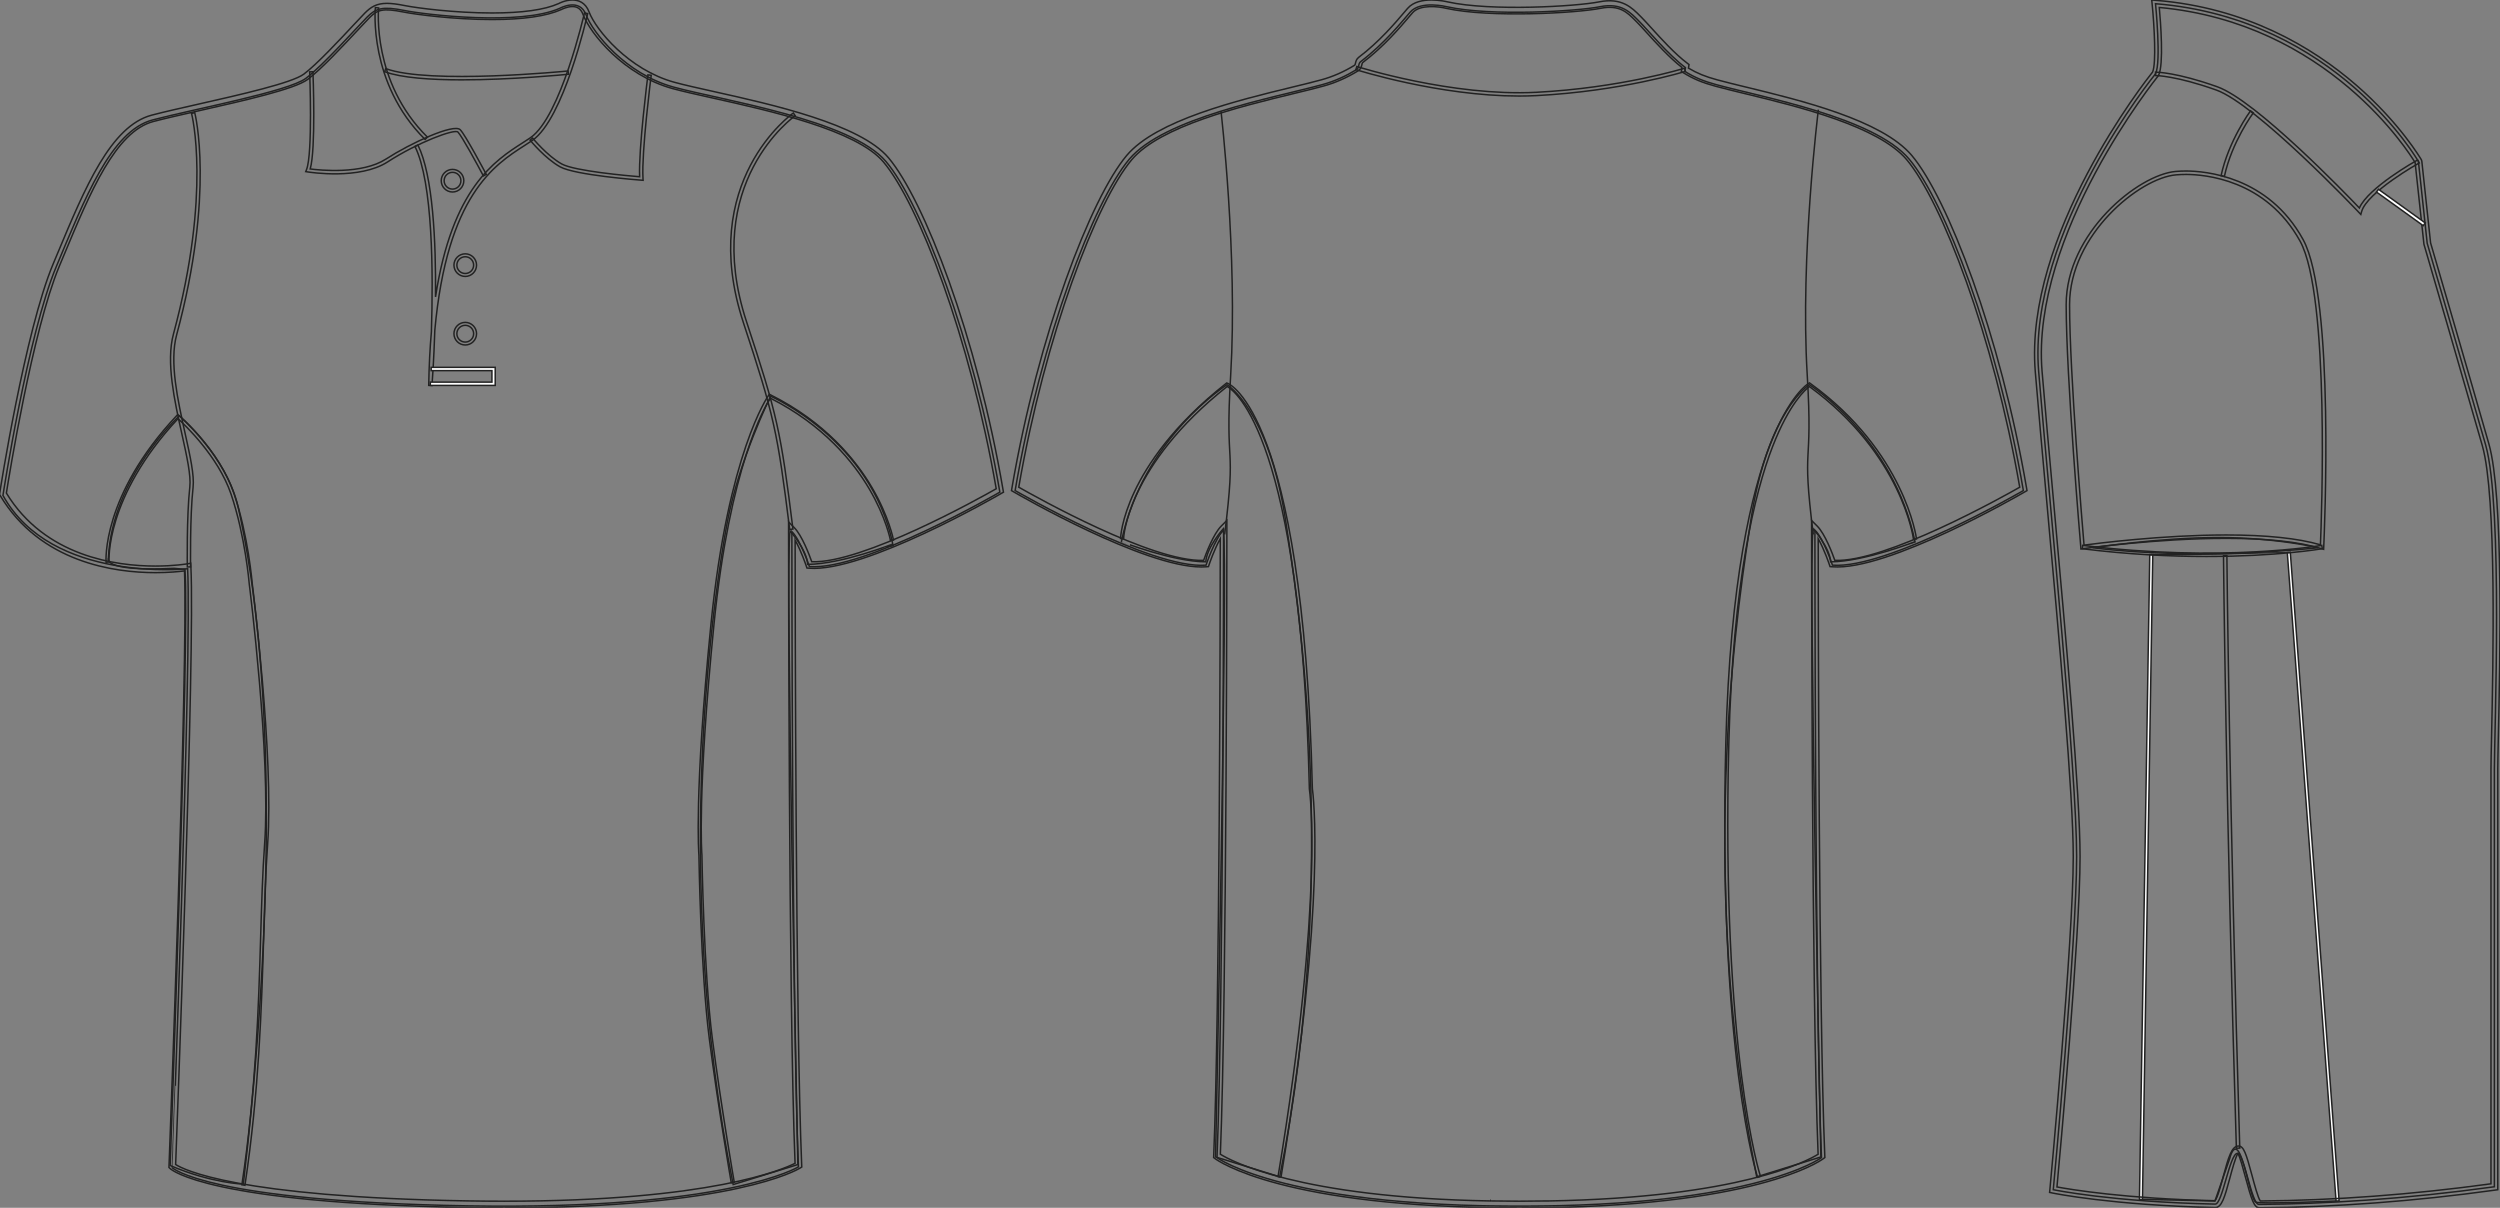 <?xml version="1.0" standalone="no"?> <!DOCTYPE svg PUBLIC "-//W3C//DTD SVG 1.1//EN"  "http://www.w3.org/Graphics/SVG/1.1/DTD/svg11.dtd"> <!-- Created with svg_stack (http://github.com/astraw/svg_stack) --> <svg xmlns:sodipodi="http://sodipodi.sourceforge.net/DTD/sodipodi-0.dtd" xmlns:xlink="http://www.w3.org/1999/xlink" xmlns="http://www.w3.org/2000/svg" version="1.1" width="1655.915" height="800.002"><rect width="100%" height="100%" fill="#808080" stroke="none"/>   <defs/>   <g id="id0:id0" transform="matrix(1.0,0,0,1.0,0.0,0.0)"><g id="id0:front"> 	<path id="id0:primary" fill="rgba(0,0,0,0)" d="M124.274,376.729c0,0-90.337,9.721-122.319-48.589c0,0,16.462-106.569,35.312-151.524   c18.854-44.954,36.251-89.912,63.808-97.16c27.553-7.25,89.909-18.85,101.506-27.549c11.602-8.702,34.801-34.804,40.603-40.603   c5.803-5.802,10.154-7.255,24.652-4.353c14.502,2.9,76.855,10.154,102.962-1.449c0,0,13.052-7.25,17.399,4.35   c4.352,11.601,26.104,39.153,58.001,47.853c31.903,8.702,117.454,21.751,140.661,49.303   c23.207,27.552,58.014,117.461,75.407,218.968c0,0-89.911,52.203-126.157,49.302c0,0-5.806-17.399-11.604-23.201   c0,0,0,316.421,4.35,420.827c0,0-46.397,28.711-218.959,25.813c-172.563-2.899-195.766-25.229-195.766-25.229   S127.174,433.288,124.274,376.729z" class="primary" stroke="#222222" stroke-width="1px"/> 	<g id="id0:secondary" class="secondary"> 		<path d="M535.012,373.831c-0.651-9.791-11.748-22.193-11.748-22.193c-3.264,21.54,5.222,419.704,5.222,419.704l-42.859,13.271    c-41.773-207.564-11.748-396.857-3.916-438.632c7.716-41.14,28.72-83.549,28.72-83.549s66.578,28.72,80.939,97.909    C591.364,360.341,557.639,373.612,535.012,373.831z" class="secondary" fill="rgba(0,0,0,0)" stroke="#222222" stroke-width="1px"/> 		<path d="M115.312,376.442l7.182,0.653c3.264,40.468-9.791,394.901-9.791,394.901c27.414,11.746,48.478,12.324,48.478,12.324    c32.201-277.188,4.607-412.231-3.225-447.479c-7.833-35.245-39.164-61.355-39.164-61.355s-44.385,40.469-46.996,93.993    C71.797,369.479,66.138,378.834,115.312,376.442z" class="secondary" fill="rgba(0,0,0,0)" stroke="#222222" stroke-width="1px"/> 	</g> 	<g id="id0:Layer_4"> 		<path fill="rgba(0,0,0,0)" stroke="#222222" stroke-width="1px" stroke-miterlimit="10" d="M520.514,295.522"/> 		<path fill="rgba(0,0,0,0)" d="M305.789,52.886c-20.313,0-39.931-1.293-51.022-5.4l0.754-2.039c28.8,10.663,119.861,1.663,120.781,1.569    l0.221,2.165C374.181,49.413,339.072,52.886,305.789,52.886z" stroke="#222222" stroke-width="1px"/> 	</g> 	<g id="id0:tertiary" class="tertiary"> 		<path fill="rgba(0,0,0,0)" d="M162.244,785.109l-2.027-0.351c9.346-62.257,11.05-117.45,12.432-164.354    c0.646-21.915,1.256-42.614,2.632-61.538c4.199-57.73-10.022-170.752-10.167-171.887c-0.03-0.363-2.689-32.164-12.13-59.821    c-8.515-24.944-30.807-45.962-35.092-49.839c-48.569,52.162-45.683,94.502-45.648,94.926l-1.993,0.167    c-0.037-0.434-3.075-43.979,46.848-97.173l0.655-0.699l0.726,0.625c0.267,0.229,26.826,23.31,36.396,51.346    c9.523,27.899,12.201,59.94,12.227,60.261c0.14,1.091,14.386,114.31,10.173,172.238c-1.374,18.882-1.983,39.56-2.627,61.452    C173.264,667.424,171.607,722.734,162.244,785.109z" class="tertiary" stroke="#222222" stroke-width="1px"/> 		<path fill="rgba(0,0,0,0)" d="M484.365,783.404c-0.087-0.501-8.791-50.568-14.539-95.313c-5.752-44.777-6.878-120.814-6.889-121.577    c-0.03-0.311-3.324-39.83,7.985-153.177c11.327-113.52,37.911-151.128,38.178-151.495l0.499-0.684l0.757,0.378    c36.338,18.153,56.545,43.314,67.098,61.226c11.449,19.432,14.336,34.815,14.363,34.969l-1.967,0.358    c-0.028-0.15-2.873-15.251-14.167-34.392c-10.34-17.523-30.067-42.092-65.435-59.976c-3.599,5.589-26.908,45.304-37.336,149.815    c-11.284,113.092-8.014,152.49-7.979,152.875c0.015,0.837,1.139,76.761,6.877,121.426c5.742,44.698,14.438,94.723,14.525,95.223    L484.365,783.404z" class="tertiary" stroke="#222222" stroke-width="1px"/> 	</g> 	<path fill="rgba(0,0,0,0)" d="M333.924,800.002c-7.833,0-15.932-0.068-24.073-0.205c-171.449-2.883-196.264-24.9-197.235-25.838   l-0.703-0.678l0.037-0.976c0.127-3.354,12.673-331.774,10.261-394.164c-3.438,0.45-10.29,1.157-19.28,1.157   c-26.988,0-76.236-6.643-102.84-51.132l-0.403-0.674l0.12-0.775c0.166-1.071,16.723-107.351,35.456-152.033l2.987-7.138   c18.07-43.274,35.138-84.145,62.271-91.282c8.051-2.12,19.123-4.622,30.847-7.272c27.646-6.25,62.059-14.026,69.91-19.916   c8.549-6.413,23.958-22.925,33.162-32.788c3.201-3.428,5.729-6.139,7.203-7.614c4.082-4.081,7.784-6.442,14.648-6.442   c3.078,0,6.882,0.476,11.971,1.494c7.626,1.525,32.733,4.873,57.657,4.873c19.973,0,34.772-2.077,43.994-6.175   c0.009-0.014,4.4-2.425,9.234-2.425c3.688,0,8.604,1.387,11.08,7.998c4.394,11.703,26.146,38.227,56.537,46.52   c6.682,1.822,15.718,3.832,26.174,6.159c38.546,8.577,96.794,21.54,115.582,43.84c23.559,27.976,58.387,117.917,75.885,220   l0.256,1.489l-1.31,0.76c-3.598,2.091-91.059,52.502-127.426,49.591l-1.436-0.113l-0.453-1.366   c-0.047-0.13-3.389-10.065-7.369-17.106c0.039,46.579,0.402,319.252,4.346,413.957l0.056,1.271l-1.08,0.668   C528.256,774.736,485.658,800.002,333.924,800.002z M116.339,771.328c5.063,3.281,40.023,21.535,193.589,24.115   c8.117,0.137,16.19,0.203,23.996,0.203c137.213,0,185.17-21.267,192.696-25.103c-4.248-104.625-4.299-416.409-4.299-419.561v-5.25   l3.715,3.71c5.16,5.162,10.104,18.302,11.646,22.651c33.656,1.22,111.146-42.069,122.179-48.349   c-17.455-100.732-51.597-189.038-74.672-216.434c-17.832-21.174-75.222-33.944-113.189-42.396   c-10.518-2.339-19.597-4.36-26.374-6.208c-32.292-8.809-54.666-36.383-59.469-49.188c-1.307-3.483-3.6-5.174-7.011-5.174   c-3.66,0-7.265,1.945-7.303,1.963c-9.948,4.434-25.345,6.637-45.929,6.637c-25.248,0-50.751-3.404-58.511-4.956   c-14.134-2.825-17.501-1.428-22.688,3.757c-1.42,1.421-3.927,4.107-7.099,7.506c-9.907,10.613-24.877,26.654-33.734,33.3   C195.284,59,161.833,66.561,132.32,73.23c-11.686,2.642-22.723,5.135-30.697,7.235c-25.054,6.592-41.72,46.5-59.364,88.752   l-2.989,7.146C21.583,218.551,5.766,316.836,4.223,326.601c25.596,42.046,72.774,48.342,98.702,48.342   c12.466,0,20.889-1.438,20.974-1.451l2.417-0.421l0.126,2.452C129.237,429.898,117.169,749.496,116.339,771.328z" stroke="#222222" stroke-width="1px"/> 	<path fill="rgba(0,0,0,0)" d="M320.177,116.513c-3.813-7.201-14.275-26.456-16.858-29.038c-2.266-2.256-26.555,6.816-46.494,19.72   c-18.625,12.052-51.575,6.911-52.97,6.687l-1.343-0.217l0.504-1.261c4.214-10.538,2.12-64.266,2.102-64.809l2.172-0.085   c0.086,2.15,1.996,51.126-1.815,64.403c6.28,0.82,34.245,3.757,50.167-6.543c16.396-10.607,44.917-23.73,49.211-19.43   c3.343,3.34,16.682,28.488,17.246,29.559L320.177,116.513z" stroke="#222222" stroke-width="1px"/> 	<path fill="rgba(0,0,0,0)" d="M281.571,92.373c-37.72-37.324-32.997-86.852-32.945-87.348l2.162,0.227   c-0.05,0.486-4.646,49.007,32.31,85.575L281.571,92.373z" stroke="#222222" stroke-width="1px"/> 	<path fill="rgba(0,0,0,0)" d="M286.139,255.364l-2.172-0.103c0.214-12.893,0.822-24.681,1.772-35.492   c1.255-38.903,0.996-98.998-10.903-122.789l1.944-0.974c10.019,20.04,12.018,63.979,11.693,100.677   c11.022-72.157,39.403-90.348,57.734-102.092c1.82-1.167,3.535-2.266,5.11-3.344c20.073-13.737,35.651-82.037,35.813-82.727   l2.122,0.478c-0.639,2.846-15.926,69.828-36.702,84.042c-1.594,1.089-3.327,2.201-5.168,3.378   c-19.717,12.634-51.252,32.833-59.372,122.311C287.359,238.906,286.267,253.667,286.139,255.364z" stroke="#222222" stroke-width="1px"/> 	<path fill="rgba(0,0,0,0)" d="M425.969,119.425l-1.247-0.094c-1.783-0.133-43.854-3.344-53.736-8.833   c-9.854-5.478-19.481-17.169-19.889-17.666l1.685-1.375c0.098,0.117,9.773,11.866,19.267,17.138   c8.561,4.757,44.48,7.888,51.614,8.47c-0.732-18.311,5.25-65.432,5.51-67.474l2.157,0.274c-0.066,0.51-6.502,51.213-5.434,68.312   L425.969,119.425z" stroke="#222222" stroke-width="1px"/> 	<path fill="rgba(0,0,0,0)" stroke="#222222" stroke-width="1px" stroke-miterlimit="10" d="M275.808,96.493"/> 	<polygon fill="#FFFFFF" points="328.012,255.28 285.027,255.28 285.027,253.105 325.838,253.105 325.838,245.493 285.596,245.493    285.596,243.318 328.012,243.318  " stroke="#222222"/> 	<path fill="rgba(0,0,0,0)" d="M124.07,375.534c-0.005-0.332-0.499-33.521,1.655-52.941c0.849-7.616-1.942-20.197-5.177-34.769   c-4.997-22.52-10.66-48.041-5.666-66.539c25.371-93.978,12.133-145.612,11.998-146.121l2.104-0.563   c0.139,0.517,13.521,52.714-11.997,147.248c-4.854,17.983,0.746,43.229,5.688,65.502c3.275,14.759,6.104,27.509,5.217,35.479   c-2.143,19.285-1.647,52.335-1.645,52.668L124.07,375.534z" stroke="#222222" stroke-width="1px"/> 	<path fill="rgba(0,0,0,0)" d="M523.059,350.682c-8.1-65.176-10.391-75.408-30.632-136.863c-30.871-93.716,32.41-138.521,33.053-138.962   l1.233,1.792c-0.631,0.434-62.564,44.373-32.221,136.489c20.307,61.641,22.604,71.907,30.725,137.279L523.059,350.682z" stroke="#222222" stroke-width="1px"/> 	<path fill="rgba(0,0,0,0)" d="M308.166,228.513c-4.128,0-7.488-3.359-7.488-7.487c0-4.13,3.36-7.491,7.488-7.491   c4.127,0,7.487,3.361,7.487,7.491C315.651,225.156,312.293,228.513,308.166,228.513z M308.166,215.47   c-3.063,0-5.554,2.492-5.554,5.556s2.488,5.553,5.554,5.553c3.062,0,5.553-2.491,5.553-5.553   C313.719,217.962,311.227,215.47,308.166,215.47z" stroke="#222222" stroke-width="1px"/> 	<path fill="rgba(0,0,0,0)" d="M308.166,183.102c-4.128,0-7.488-3.36-7.488-7.491c0-4.128,3.36-7.488,7.488-7.488   c4.127,0,7.487,3.36,7.487,7.488C315.651,179.742,312.293,183.102,308.166,183.102z M308.166,170.058   c-3.063,0-5.554,2.491-5.554,5.553c0,3.065,2.488,5.556,5.554,5.556c3.062,0,5.553-2.494,5.553-5.556   S311.227,170.058,308.166,170.058z" stroke="#222222" stroke-width="1px"/> 	<path fill="rgba(0,0,0,0)" d="M299.738,127.182c-4.13,0-7.488-3.36-7.488-7.491c0-4.128,3.36-7.489,7.488-7.489   c4.127,0,7.484,3.361,7.484,7.489C307.221,123.822,303.865,127.182,299.738,127.182z M299.738,114.138   c-3.063,0-5.559,2.491-5.559,5.554c0,3.064,2.493,5.556,5.559,5.556c3.063,0,5.554-2.494,5.554-5.556   C305.291,116.629,302.8,114.138,299.738,114.138z" stroke="#222222" stroke-width="1px"/> 	 </g> </g>   <g id="id1:id1" transform="matrix(1.0,0,0,1.0,669.975,0.001)"><g id="id1:back"> 	<path id="id1:primary_1_" fill="rgba(0,0,0,0)" d="M317.057,798.729c172.949,2.914,219.453-31.977,219.453-31.977   c-4.357-104.645-4.357-415.66-4.357-415.66c5.814,5.808,11.633,23.248,11.633,23.248c36.334,2.904,126.447-49.409,126.447-49.409   c-17.441-101.739-52.322-191.846-75.58-219.463c-23.258-27.617-95.924-40.697-127.896-49.417   c-8.229-2.24-13.959-4.564-20.711-8.712l0.365-2.546c-11.623-8.721-24.709-24.705-30.521-30.521s-11.629-12.714-26.158-9.81   c-14.531,2.913-71.942,6.54-101.373,0c0,0-17.441-4.36-24.343,3.627c-5.386,6.242-17.019,20.839-32.701,32.71   c-1.871,1.414-0.819,4.096-2.899,5.365c-6.753,4.147-14.305,7.647-22.532,9.887c-31.974,8.72-104.64,21.801-127.896,49.417   c-23.259,27.617-58.14,117.724-75.581,219.463c0,0,90.111,52.313,126.444,49.409c0,0,5.814-17.44,11.632-23.248   c0,0,0,311.018-4.36,415.66c0,0,46.505,34.891,219.455,31.977" class="primary" stroke="#222222" stroke-width="1px"/> 	<g id="id1:secondary_1_" class="secondary"> 		<path d="M542.58,372.152c-0.645-9.717-11.65-22.005-11.65-22.005c-3.232,21.349,5.184,416.171,5.184,416.171l-42.502,13.166    c-41.422-205.83-10.268-393.292-3.881-434.949c11.184-73.016,38.795-89.732,38.795-89.732s55.693,35.358,69.941,103.971    C598.464,358.773,565.017,371.939,542.58,372.152z" class="secondary" fill="rgba(0,0,0,0)" stroke="#222222" stroke-width="1px"/> 		<path d="M128.685,372.152c0.645-9.717,11.648-22.005,11.648-22.005c3.236,21.349-5.18,416.171-5.18,416.171l42.503,13.166    c41.421-205.83,10.266-393.292,3.881-434.949c-11.184-73.016-38.796-89.732-38.796-89.732s-55.694,35.358-69.939,103.971    C72.802,358.773,106.247,371.939,128.685,372.152z" class="secondary" fill="rgba(0,0,0,0)" stroke="#222222" stroke-width="1px"/> 	</g> 	<g id="id1:tertiary" class="tertiary"> 		<path fill="rgba(0,0,0,0)" d="M494.185,779.801c-0.264-0.792-26.309-81.539-21.038-287.96c2.756-107.918,17.43-166.753,29.255-197.107    c12.907-33.132,25.108-40.499,25.622-40.796l0.562-0.326l0.526,0.381c62.666,45.367,70.277,102.396,70.347,102.966l-1.984,0.243    c-0.069-0.561-7.564-56.416-68.967-101.176c-2.457,1.808-13.242,11.006-24.42,39.893c-11.691,30.215-26.203,88.741-28.94,195.973    c-5.26,205.987,20.674,286.488,20.937,287.277L494.185,779.801z" class="tertiary" stroke="#222222" stroke-width="1px"/> 		<path fill="rgba(0,0,0,0)" d="M178.529,779.647l-1.974-0.326c30.987-187.254,20.868-255.997,20.762-256.67l-0.012-0.132    c-5.459-232.731-49.362-263.748-54.437-266.543c-66.458,52.584-68.605,100.298-68.62,100.775l-1.999-0.059    c0.015-0.501,0.461-12.495,9.312-31.244c8.132-17.228,25.24-43.605,60.561-71.432l0.439-0.346l0.525,0.194    c0.525,0.194,13.013,5.16,26.181,40.938c12.031,32.688,27.007,98.717,30.035,227.607    C199.68,524.992,209.146,594.634,178.529,779.647z" class="tertiary" stroke="#222222" stroke-width="1px"/> 	</g> 	<path fill="rgba(0,0,0,0)" d="M337.453,800c-0.747,0-1.521,0-2.271,0c-155.083,0-198.521-31.203-200.366-32.59l-0.919-0.691l0.047-1.147   c3.951-94.822,4.322-362.606,4.355-408.78c-3.989,7.06-7.338,17.015-7.383,17.151l-0.452,1.362l-1.439,0.119   c-1.028,0.085-2.102,0.119-3.208,0.119C87.583,375.55,4.915,327.81,1.314,325.715L0,324.957l0.257-1.499   C17.8,221.148,52.7,131.008,76.317,102.965c19.708-23.402,73.656-36.508,109.353-45.177c7.447-1.806,14.145-3.432,19.639-4.939   c7.469-2.035,14.856-5.271,21.967-9.64c0.247-0.153,0.343-0.384,0.566-1.363c0.266-1.15,0.624-2.716,2.157-3.883   c13.655-10.33,24.428-23.035,30.21-29.865l2.155-2.529c7.692-8.907,25.754-4.505,26.523-4.317   c28.562,6.344,85.161,3.031,100.415-0.025c14.896-2.98,21.705,3.908,27.186,9.452l0.949,0.954c1.621,1.626,3.799,4.028,6.348,6.838   c6.619,7.298,15.686,17.288,23.938,23.479l1.033,0.783l-0.344,2.394c5.854,3.466,11.137,5.612,18.918,7.724   c5.494,1.507,12.189,3.134,19.637,4.939c35.699,8.669,89.646,21.775,109.355,45.177c23.613,28.043,58.521,118.184,76.063,220.493   l0.256,1.499l-1.311,0.758c-3.709,2.154-91.111,52.705-127.715,49.698l-1.439-0.11l-0.453-1.362   c-0.043-0.137-3.393-10.092-7.383-17.151c0.035,46.167,0.4,313.958,4.357,408.78l0.047,1.147l-0.92,0.683   C535.974,768.797,492.507,800,337.453,800z M317.091,795.461c13.167,0.229,25.276,0.229,38.444,0v0.018   c127.451-2.196,172.021-26.739,178.742-30.946c-4.268-104.687-4.314-411.428-4.314-414.527v-5.263l3.727,3.722   c5.176,5.169,10.129,18.343,11.676,22.703c33.586,1.423,111.383-42.162,122.455-48.455   c-17.496-100.965-51.717-189.462-74.838-216.917C574.191,83.482,521.08,70.573,485.931,62.04   c-7.484-1.822-14.229-3.457-19.752-4.973c-8.766-2.384-14.529-4.812-21.275-8.958l-1.221-0.75l0.387-2.7   c-8.287-6.455-17.053-16.12-23.521-23.248c-2.494-2.751-4.623-5.102-6.201-6.686l-0.969-0.971   c-5.475-5.535-10.637-10.755-23.225-8.243c-15.51,3.108-73.111,6.472-102.276-0.009c-4.552-1.141-17.293-2.776-22.22,2.93   l-2.126,2.487c-5.895,6.958-16.866,19.902-30.904,30.529c-0.243,0.188-0.354,0.562-0.535,1.371   c-0.274,1.184-0.683,2.972-2.538,4.113c-7.46,4.582-15.235,7.988-23.104,10.125c-5.521,1.516-12.265,3.15-19.75,4.973   c-35.146,8.533-88.259,21.443-107.051,43.754C56.529,133.24,22.31,221.737,4.814,322.701c11.06,6.293,88.702,49.869,122.45,48.455   c1.543-4.359,6.5-17.534,11.675-22.703l3.724-3.721v5.262c0,3.101-0.047,309.844-4.311,414.527   c6.719,4.206,51.31,28.75,178.742,30.946v-0.008L317.091,795.461L317.091,795.461z" stroke="#222222" stroke-width="1px"/> 	<path fill="rgba(0,0,0,0)" d="M336.166,63.613c-52.952,0-107.507-17.313-108.092-17.5l0.668-2.078   c0.619,0.196,62.956,19.978,118.781,17.108c55.896-2.861,97.771-15.805,98.188-15.933l0.652,2.078   c-0.42,0.127-42.563,13.157-98.73,16.035C343.841,63.519,340.009,63.613,336.166,63.613z" stroke="#222222" stroke-width="1px"/> 	<path fill="rgba(0,0,0,0)" stroke="#222222" stroke-width="1px" stroke-miterlimit="10" d="M534.46,72.614c0,0-12.115,96.809-7.391,175.657   c3.945,65.862-3.998,41.413,3.994,105.725"/> 	<path fill="rgba(0,0,0,0)" stroke="#222222" stroke-width="1px" stroke-miterlimit="10" d="M138.779,73.704c0,0,11.141,95.719,6.414,174.567   c-3.945,65.862,3.999,41.413-3.994,105.725"/> </g>  </g>   <g id="id2:id2" transform="matrix(1.0,0,0,1.0,1347.615,0.001)"><g id="id2:side"> 	<path id="id2:primary_2_" fill="rgba(0,0,0,0)" d="M80.128,2.463c0,0,3.865,38.692,0,46.441c0,0-85.134,104.484-77.39,197.348   c7.736,92.873,25.146,265.083,25.146,321.191c0,56.107-15.482,220.576-15.482,220.576s38.419,8.084,107.289,9.535   c4.745,0.097,9.632-33.617,14.653-33.582c4.636,0.027,9.386,33.818,14.249,33.783c43.167-0.315,95.635-3.332,155.979-11.682   c0,0,0-253.463,0-276.685c0-23.221,5.809-174.137-5.807-214.765c-11.604-40.627-38.695-133.509-38.695-133.509l-5.814-54.173   C254.263,106.946,200.091,12.138,80.128,2.463z" class="primary" stroke="#222222" stroke-width="1px"/> 	<path fill="rgba(0,0,0,0)" d="M38.453,362.795c0,0,45.034-6.756,83.313-6.756c38.278,0,66.045,6.756,66.045,6.756   S110.508,371.801,38.453,362.795z" stroke="#222222" stroke-width="1px"/> 	<path id="id2:secondary_2_" d="M77.481,367.306l-6.755,427.065l48.781,1.115l9.764-28.146c0,0,2.63-11.637,6.755-3   c4.125,8.629,7.502,30.389,10.502,31.894c3.008,1.504,54.04-0.746,54.04-0.746l-32.271-429.687   C168.294,365.803,83.865,368.055,77.481,367.306z" class="secondary" fill="rgba(0,0,0,0)" stroke="#222222" stroke-width="1px"/> 	<g id="id2:tertiary" class="tertiary"> 		 			<rect x="73.103" y="367.279" transform="matrix(1 0.016 -0.016 1 9.084 -1.087)" fill="#FFFFFF" width="2" height="427.118" class="tertiary" stroke="#222222"/> 		 			<rect x="-31.016" y="579.645" transform="matrix(0.075 0.997 -0.997 0.075 749.634 353.244)" fill="#FFFFFF" width="430.897" height="2" class="tertiary" stroke="#222222"/> 	</g> 	<path fill="rgba(0,0,0,0)" d="M149.007,800h-0.019c-3.545,0-5.26-5.225-9.271-20.168c-1.452-5.428-3.58-13.344-4.996-15.85   c-1.53,2.119-3.933,11.028-5.405,16.524c-3.408,12.685-5.388,19.308-9.583,19.308c-68.377-1.441-107.403-9.509-107.791-9.586   l-1.97-0.414l0.188-2.006c0.154-1.646,15.477-165.007,15.477-220.365c0-41.104-9.267-143.502-17.434-233.851   c-2.911-32.13-5.654-62.476-7.705-87.156C-7.068,155.779,73.838,53.152,78.2,47.698c2.48-5.629,1.134-30.486-0.316-45.007L77.612,0   l2.691,0.22c119.766,9.658,175.362,104.651,175.915,105.609l0.287,0.871l5.814,54.172c0.191,0.545,27.143,92.961,38.611,133.131   c9.764,34.153,7.408,142.199,6.275,194.129c-0.217,9.912-0.379,17.372-0.379,21.258v278.646l-1.949,0.271   c-53.355,7.381-105.793,11.313-155.865,11.689h-0.007L149.007,800L149.007,800z M135.092,759.092   c3.442,0.019,5.014,4.803,8.979,19.588c1.602,5.974,3.984,14.855,5.471,16.816c49.092-0.396,100.486-4.23,152.782-11.381V509.391   c0-3.895,0.158-11.39,0.383-21.354c1.033-47.663,3.469-159.298-6.101-192.783c-11.472-40.161-38.42-132.577-38.692-133.509   l-5.836-54.075c-3.953-6.563-57.826-92.434-169.453-102.733c0.854,9.446,3.079,37.839-0.482,44.963l-0.27,0.422   C81.025,51.349-2.595,155.173,4.987,246.059c2.054,24.663,4.794,55.008,7.705,87.13c8.18,90.438,17.451,192.95,17.451,234.254   c0,52.192-13.528,199.662-15.296,218.756c8.655,1.61,45.535,7.828,104.602,9.104c1.638-1.496,3.973-10.176,5.528-15.981   C128.443,766.408,130.623,759.092,135.092,759.092z" stroke="#222222" stroke-width="1px"/> 	<path fill="rgba(0,0,0,0)" d="M216.109,142.041l-1.359-1.434c-0.672-0.712-67.835-71.5-94.373-80.973   c-26.536-9.473-40.116-9.605-40.248-9.605v-2.251c0.563,0,14.047,0.105,41.005,9.736c25.336,9.051,84.382,70.154,94.007,80.234   c6.088-13.616,37.196-31.022,38.569-31.788l1.09,1.971c-0.342,0.193-34.461,19.271-38.153,32.209L216.109,142.041z" stroke="#222222" stroke-width="1px"/> 	<path fill="rgba(0,0,0,0)" d="M125.734,116.859l-2.194-0.476c5-23.238,19.398-42.791,19.539-42.993l1.805,1.346   C144.74,74.921,130.637,94.104,125.734,116.859z" stroke="#222222" stroke-width="1px"/> 	<path fill="rgba(0,0,0,0)" d="M191.476,363.849l-1.387-0.431c-14.73-4.53-35.981-6.825-63.166-6.825c-46.394,0-94.522,6.799-95.016,6.86   l-1.179,0.167l-0.097-1.188c-0.098-1.117-9.685-112.822-9.685-160.688c0-47.453,47.76-86.118,72.625-88.186   c2.19-0.185,4.474-0.281,6.781-0.281c12.327,0,54.354,3.272,77.5,45.351c21.195,38.533,14.006,197.031,13.691,203.76   L191.476,363.849z M100.358,115.54c-2.242,0-4.459,0.097-6.597,0.272c-24.153,2.005-70.56,39.686-70.56,85.951   c0,45.113,8.545,147.169,9.579,159.315c7.696-1.047,51.648-6.729,94.145-6.729c26.566,0,47.563,2.19,62.436,6.509   c0.686-16.299,6.358-165.06-13.479-201.13C153.338,118.732,112.372,115.54,100.358,115.54z" stroke="#222222" stroke-width="1px"/> 	<path fill="rgba(0,0,0,0)" d="M113.895,368.599c-23.546,0-51.473-1.284-82.279-5.137l0.286-2.234   c91.62,11.461,157.667,0.123,158.331,0.009l0.388,2.217C190.178,363.533,160.673,368.599,113.895,368.599z" stroke="#222222" stroke-width="1px"/> 	 		<rect x="223.554" y="136.372" transform="matrix(-0.812 -0.584 0.584 -0.812 359.335 390.764)" fill="#FFFFFF" width="38.118" height="2.254" stroke="#222222"/> 	<path fill="rgba(0,0,0,0)" d="M133.68,760.533c-6.957-228.449-8.527-390.86-8.536-392.478l2.252-0.018   c0.009,1.609,1.579,164.012,8.536,392.428L133.68,760.533z" stroke="#222222" stroke-width="1px"/> </g> </g> </svg>